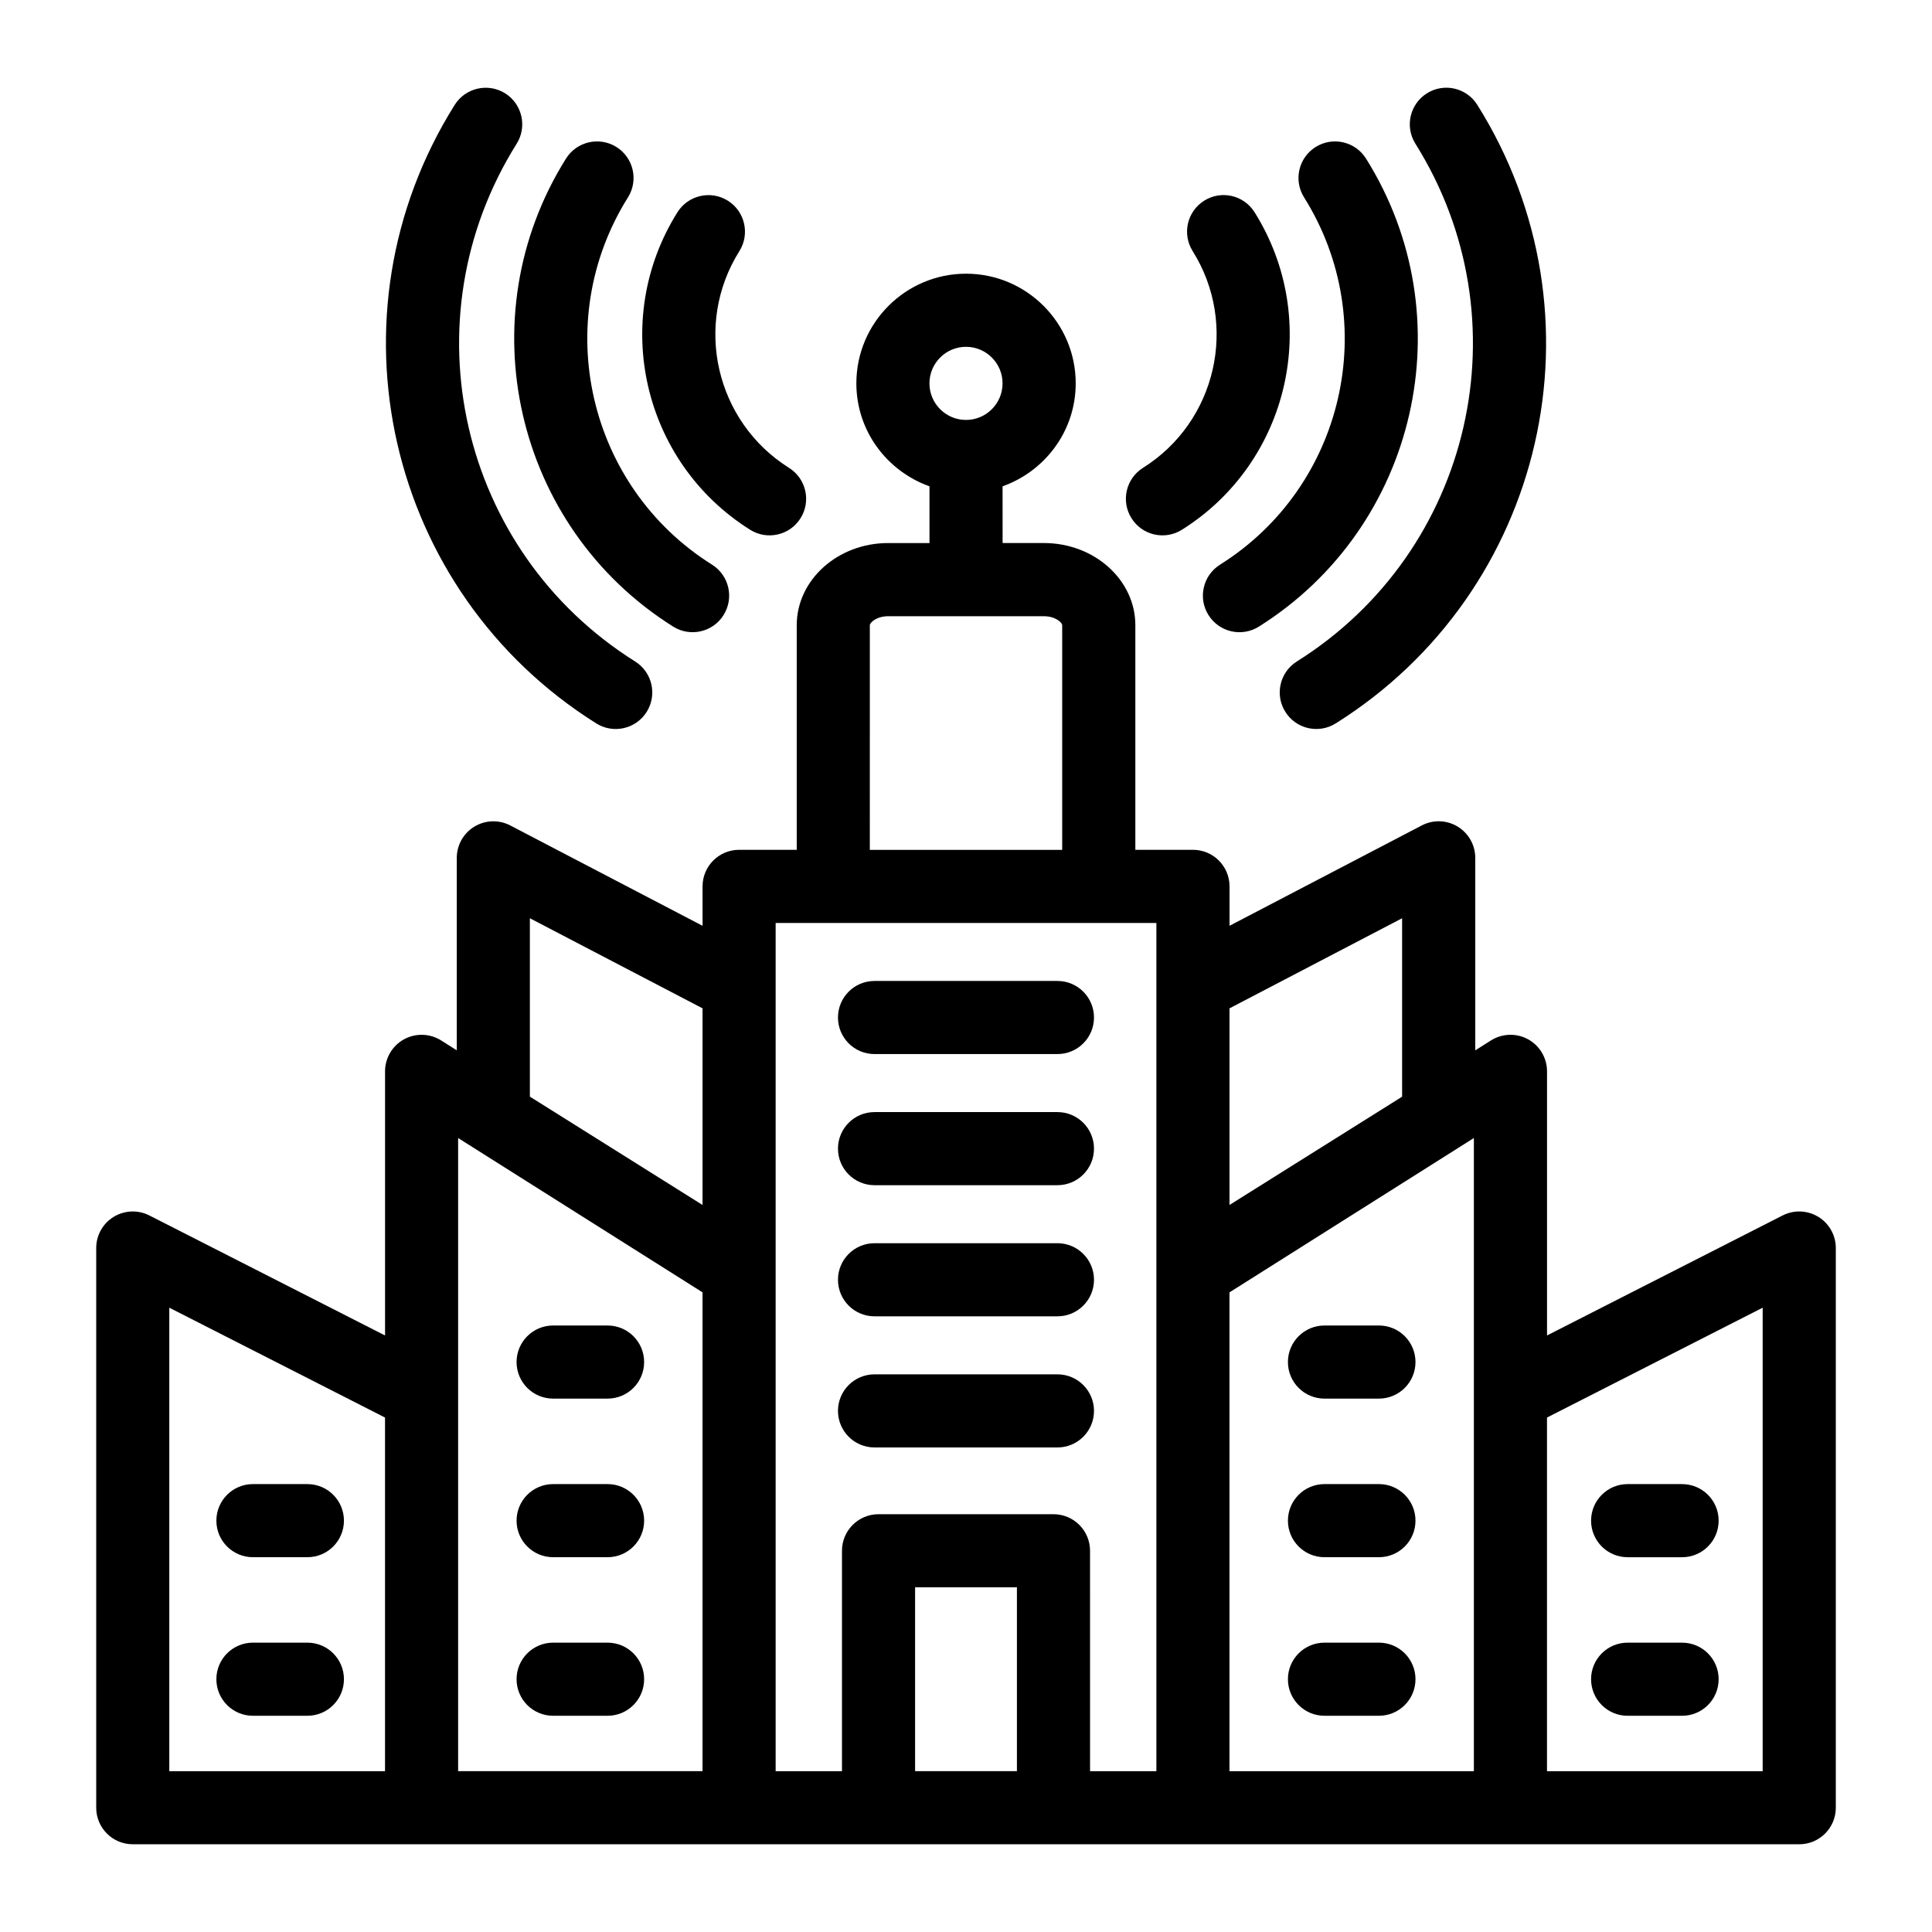 <?xml version="1.0" encoding="UTF-8"?>
<!-- Uploaded to: ICON Repo, www.iconrepo.com, Generator: ICON Repo Mixer Tools -->
<svg fill="#000000" width="800px" height="800px" version="1.1" viewBox="144 144 512 512" xmlns="http://www.w3.org/2000/svg">
 <g>
  <path d="m497.98 335.71c55.676-34.926 72.457-108.24 37.523-163.92-2.84-4.535-8.828-5.91-13.352-3.062-4.531 2.844-5.902 8.824-3.055 13.355 29.227 46.602 15.188 107.97-31.414 137.21-4.531 2.844-5.902 8.824-3.055 13.355 2.852 4.555 8.844 5.891 13.352 3.062z"/>
  <path d="m477.61 310.06c42.02-26.375 54.754-82.02 28.395-124.04-2.84-4.531-8.828-5.902-13.352-3.062-4.531 2.844-5.902 8.824-3.055 13.355 20.684 32.977 10.684 76.641-22.281 97.332-4.531 2.848-5.902 8.828-3.055 13.359 2.836 4.531 8.82 5.898 13.348 3.059z"/>
  <path d="m446.91 267.98c-4.531 2.844-5.902 8.824-3.055 13.355 2.852 4.555 8.84 5.891 13.352 3.062 28.508-17.887 37.156-55.641 19.266-84.152-2.84-4.535-8.828-5.914-13.352-3.062-4.531 2.844-5.902 8.824-3.055 13.355 12.199 19.465 6.297 45.23-13.156 57.441z"/>
  <path d="m277.86 168.73c-4.531-2.832-10.512-1.461-13.352 3.055-34.934 55.652-18.168 128.99 37.516 163.93 4.527 2.84 10.512 1.473 13.352-3.055 2.848-4.535 1.477-10.516-3.055-13.359-46.602-29.242-60.637-90.605-31.402-137.21 2.844-4.535 1.473-10.516-3.059-13.363z"/>
  <path d="m335.75 307c2.848-4.531 1.477-10.516-3.055-13.359-32.973-20.691-42.965-64.352-22.281-97.328 2.848-4.535 1.477-10.516-3.055-13.359-4.531-2.828-10.512-1.465-13.352 3.055-26.371 42.027-13.633 97.672 28.395 124.05 4.523 2.84 10.508 1.473 13.348-3.055z"/>
  <path d="m356.15 281.34c2.848-4.531 1.477-10.512-3.055-13.355-19.387-12.172-25.418-37.898-13.152-57.438 2.848-4.531 1.477-10.512-3.055-13.359-4.531-2.84-10.512-1.465-13.352 3.055-17.914 28.543-9.285 66.25 19.266 84.156 4.5 2.824 10.492 1.5 13.348-3.059z"/>
  <path d="m179.18 632.75h441.64c5.356 0 9.688-4.34 9.688-9.688v-148.32c0-3.375-1.75-6.5-4.625-8.262-2.887-1.762-6.441-1.902-9.461-0.375l-62.445 31.805v-69.996c0-3.539-1.93-6.793-5.035-8.496-3.086-1.695-6.879-1.562-9.859 0.328l-4.125 2.609v-51.012c0-3.387-1.77-6.527-4.664-8.285-2.906-1.766-6.5-1.879-9.508-0.309l-50.949 26.594v-10.445c0-5.352-4.332-9.688-9.688-9.688h-15.27v-59.523c0-12.008-10.863-21.777-24.223-21.777h-10.957l-0.004-15.031c11.254-4.012 19.379-14.668 19.379-27.281 0-16.027-13.039-29.066-29.066-29.066s-29.066 13.039-29.066 29.066c0 12.613 8.125 23.27 19.379 27.281v15.035h-10.957c-13.359 0-24.223 9.77-24.223 21.777v59.523l-15.27-0.004c-5.356 0-9.688 4.34-9.688 9.688v10.449l-50.961-26.594c-3.008-1.57-6.613-1.453-9.508 0.309-2.894 1.754-4.664 4.894-4.664 8.285v51l-4.106-2.598c-2.981-1.887-6.773-2.019-9.867-0.328-3.102 1.703-5.035 4.957-5.035 8.496v70l-62.457-31.809c-3.019-1.527-6.59-1.387-9.465 0.371-2.875 1.762-4.625 4.891-4.625 8.262v148.32c0 5.352 4.332 9.688 9.688 9.688zm220.82-396.84c5.348 0 9.688 4.348 9.688 9.688s-4.344 9.688-9.688 9.688c-5.348 0-9.688-4.348-9.688-9.688s4.34-9.688 9.688-9.688zm-134.59 209.68c3.797 2.398 65.762 41.52 64.766 40.895v126.89h-64.766v-167.79zm121.1 167.79v-48.734h26.984v48.73zm83.316-126.89c0.973-0.617 65.742-41.516 64.766-40.898v167.79h-64.766zm141.3 4.062v122.83h-57.156v-93.719zm-95.551-103.21v47.289c-1.012 0.637-48.754 30.586-45.746 28.699v-52.109zm-141.06-77.641c0-0.734 1.824-2.398 4.844-2.398h41.289c3.019 0 4.844 1.664 4.844 2.398v59.523h-50.98zm-24.961 78.898h100.9v224.79h-17.578l-0.004-58.422c0-5.352-4.332-9.688-9.688-9.688h-46.363c-5.356 0-9.688 4.34-9.688 9.688v58.422h-17.578v-224.79zm-65.133-1.258 45.758 23.875v52.113c-1.012-0.637-48.766-30.602-45.758-28.715zm-95.555 103.21 57.168 29.113v93.719h-57.168z"/>
  <path d="m375.76 423.34h48.473c5.356 0 9.688-4.34 9.688-9.688 0-5.352-4.332-9.688-9.688-9.688h-48.473c-5.356 0-9.688 4.34-9.688 9.688 0 5.352 4.332 9.688 9.688 9.688z"/>
  <path d="m375.76 458.09h48.473c5.356 0 9.688-4.34 9.688-9.688 0-5.352-4.332-9.688-9.688-9.688h-48.473c-5.356 0-9.688 4.34-9.688 9.688s4.332 9.688 9.688 9.688z"/>
  <path d="m375.76 492.84h48.473c5.356 0 9.688-4.34 9.688-9.688 0-5.352-4.332-9.688-9.688-9.688h-48.473c-5.356 0-9.688 4.34-9.688 9.688 0 5.352 4.332 9.688 9.688 9.688z"/>
  <path d="m375.76 527.59h48.473c5.356 0 9.688-4.34 9.688-9.688 0-5.352-4.332-9.688-9.688-9.688h-48.473c-5.356 0-9.688 4.34-9.688 9.688s4.332 9.688 9.688 9.688z"/>
  <path d="m305.01 495.27h-14.426c-5.356 0-9.688 4.34-9.688 9.688 0 5.352 4.332 9.688 9.688 9.688h14.43c5.356 0 9.688-4.34 9.688-9.688 0-5.348-4.336-9.688-9.691-9.688z"/>
  <path d="m305.01 537.3h-14.426c-5.356 0-9.688 4.34-9.688 9.688 0 5.352 4.332 9.688 9.688 9.688h14.43c5.356 0 9.688-4.34 9.688-9.688s-4.336-9.688-9.691-9.688z"/>
  <path d="m305.01 579.32h-14.426c-5.356 0-9.688 4.34-9.688 9.688 0 5.352 4.332 9.688 9.688 9.688h14.43c5.356 0 9.688-4.34 9.688-9.688 0-5.348-4.336-9.688-9.691-9.688z"/>
  <path d="m509.43 495.27h-14.43c-5.356 0-9.688 4.34-9.688 9.688 0 5.352 4.332 9.688 9.688 9.688h14.43c5.356 0 9.688-4.34 9.688-9.688 0-5.348-4.332-9.688-9.688-9.688z"/>
  <path d="m509.43 537.3h-14.43c-5.356 0-9.688 4.34-9.688 9.688 0 5.352 4.332 9.688 9.688 9.688h14.43c5.356 0 9.688-4.34 9.688-9.688s-4.332-9.688-9.688-9.688z"/>
  <path d="m509.43 579.32h-14.43c-5.356 0-9.688 4.34-9.688 9.688 0 5.352 4.332 9.688 9.688 9.688h14.43c5.356 0 9.688-4.34 9.688-9.688 0-5.348-4.332-9.688-9.688-9.688z"/>
  <path d="m575.34 556.68h14.43c5.356 0 9.688-4.34 9.688-9.688 0-5.352-4.332-9.688-9.688-9.688l-14.43-0.004c-5.356 0-9.688 4.34-9.688 9.688 0 5.352 4.332 9.691 9.688 9.691z"/>
  <path d="m575.34 598.7h14.43c5.356 0 9.688-4.34 9.688-9.688 0-5.352-4.332-9.688-9.688-9.688l-14.43-0.004c-5.356 0-9.688 4.34-9.688 9.688 0 5.352 4.332 9.691 9.688 9.691z"/>
  <path d="m225.46 537.3h-14.43c-5.356 0-9.688 4.34-9.688 9.688 0 5.352 4.332 9.688 9.688 9.688h14.43c5.356 0 9.688-4.34 9.688-9.688s-4.332-9.688-9.688-9.688z"/>
  <path d="m225.46 579.32h-14.43c-5.356 0-9.688 4.34-9.688 9.688 0 5.352 4.332 9.688 9.688 9.688h14.43c5.356 0 9.688-4.34 9.688-9.688 0-5.348-4.332-9.688-9.688-9.688z"/>
 </g>
</svg>